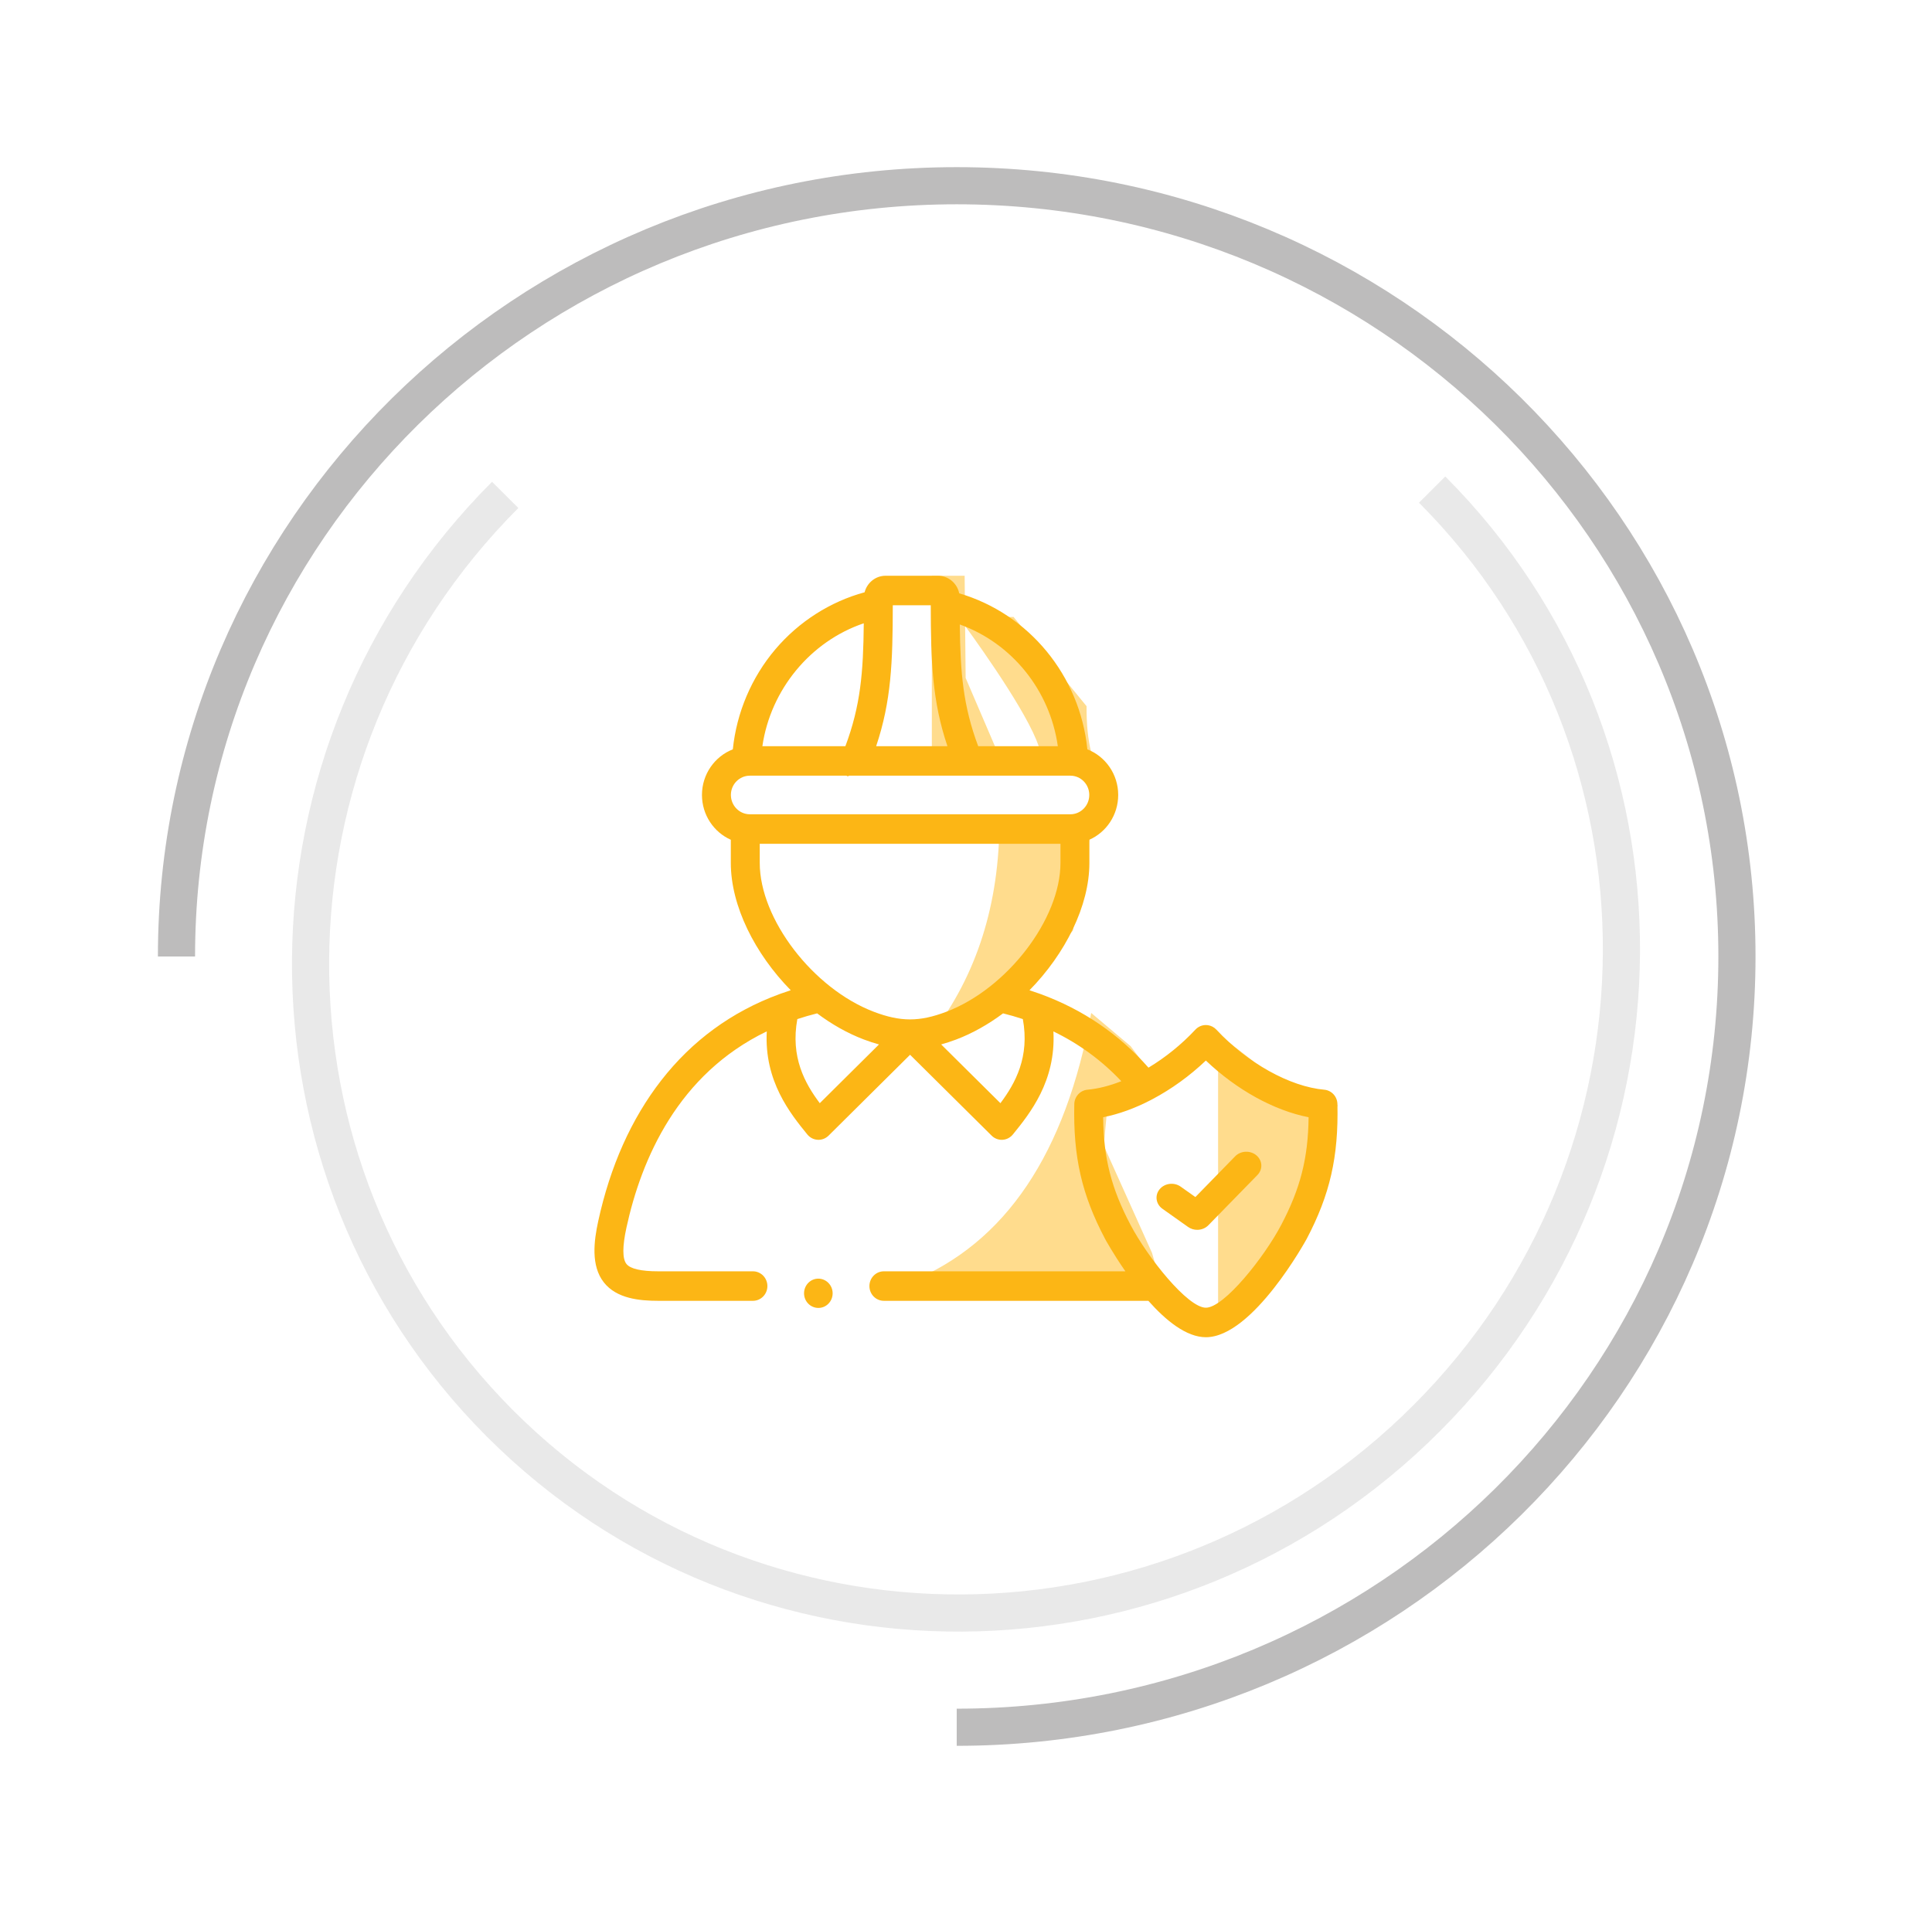 <svg xmlns="http://www.w3.org/2000/svg" xmlns:xlink="http://www.w3.org/1999/xlink" width="104px" height="103px" viewBox="0 0 104 103"><title>safety</title><g id="Desktop" stroke="none" stroke-width="1" fill="none" fill-rule="evenodd"><g id="Artboard" transform="translate(-599, -403)"><g id="safety" transform="translate(601, 404)"><g id="Group-84" stroke="#231F20" stroke-width="2"><path d="M49.5,92 C72.696,92 91.5,73.42 91.5,50.5 C91.5,27.58 72.696,9 49.5,9 C26.304,9 7.5,27.58 7.5,50.5" id="Oval" opacity="0.3"></path><path d="M49.966,85.614 C69.582,85.596 85.499,69.859 85.518,50.466 C85.537,31.073 69.65,15.367 50.034,15.386 C30.418,15.405 14.501,31.141 14.482,50.534" id="Oval-Copy" opacity="0.1" transform="translate(50, 50.5) rotate(135) translate(-50, -50.5) "></path></g><g id="worker" transform="translate(30.5, 30)"><path d="M33.07,24.666 L36.285,27.169 L39.5,28.504 L37.482,35.899 L33.07,40 L33.07,24.666 Z M26.239,23.541 L28.361,25.329 L29.956,27.447 L27.161,28.065 L26.915,30.685 L29.515,36.465 L29.956,38.014 C27.646,38.022 25.52,38.026 23.578,38.027 L21.335,38.027 C19.54,38.026 17.928,38.022 16.5,38.014 C21.621,35.939 24.867,31.114 26.239,23.541 L26.239,23.541 Z M26.239,13.641 L25.255,19.106 L22.145,22.703 L17.661,24.666 C20.087,21.494 21.3,17.663 21.3,13.172 C22.982,13.108 24.629,13.264 26.239,13.641 Z M19.427,0 L19.448,2.218 L19.096,2.219 C19.096,2.219 19.099,2.222 19.103,2.227 L19.15,2.291 C19.209,2.37 19.314,2.512 19.453,2.704 L19.481,5.504 L21.3,9.745 L17.661,10.382 L17.661,0 L19.427,0 Z M22.06,2.219 L25.99,7.023 C25.983,7.986 26.066,8.815 26.239,9.51 C26.051,9.518 25.882,9.527 25.717,9.535 L25.39,9.551 C24.899,9.572 24.381,9.578 23.503,9.51 C23.188,7.946 20.445,4.069 19.453,2.704 L19.448,2.218 L22.06,2.219 L22.06,2.219 Z" id="Combined-Shape" fill="#FFDC8D"></path><path d="M17.992,9.59232693e-14 C18.554,9.59232693e-14 19.024,0.407 19.135,0.947 C22.895,2.05 25.632,5.382 26.033,9.347 C27.002,9.724 27.693,10.682 27.693,11.802 C27.693,12.881 27.054,13.809 26.142,14.214 L26.142,14.214 L26.142,15.463 C26.142,17.776 24.845,20.355 22.917,22.318 C23.098,22.376 23.278,22.438 23.456,22.502 C23.476,22.508 23.496,22.516 23.516,22.524 C25.796,23.359 27.742,24.686 29.323,26.486 C30.223,25.944 31.096,25.245 31.848,24.438 C31.995,24.28 32.199,24.191 32.413,24.191 L32.413,24.191 L32.518,24.198 C32.692,24.223 32.854,24.307 32.977,24.438 C34.652,26.238 36.932,27.507 38.784,27.673 C39.179,27.708 39.486,28.041 39.494,28.446 C39.557,31.287 39.093,33.322 37.84,35.704 C37.812,35.756 34.945,41 32.412,41 C31.363,41 30.255,40.099 29.317,39.04 L29.317,39.04 L15.079,39.04 C14.649,39.04 14.301,38.685 14.301,38.246 C14.301,37.807 14.649,37.451 15.079,37.451 L15.079,37.451 L28.08,37.451 C27.419,36.5 26.995,35.724 26.985,35.703 C25.729,33.321 25.265,31.286 25.33,28.446 C25.34,28.041 25.646,27.708 26.041,27.673 C26.616,27.621 27.233,27.463 27.861,27.215 C26.81,26.1 25.588,25.205 24.205,24.535 C24.35,27.214 22.927,28.969 22.023,30.083 C21.884,30.254 21.682,30.358 21.465,30.37 L21.465,30.37 L21.423,30.371 C21.221,30.371 21.026,30.291 20.88,30.146 L20.88,30.146 L16.49,25.792 L12.102,30.146 C11.946,30.301 11.735,30.382 11.518,30.37 C11.301,30.358 11.099,30.255 10.96,30.084 C10.054,28.971 8.629,27.216 8.776,24.532 C4.009,26.83 2.03,31.381 1.221,35.101 C1.001,36.117 1.001,36.774 1.221,37.054 C1.428,37.317 2.006,37.451 2.937,37.451 L2.937,37.451 L8.03,37.451 C8.46,37.451 8.809,37.807 8.809,38.246 C8.809,38.684 8.46,39.04 8.03,39.04 L8.03,39.04 L2.937,39.04 C1.936,39.04 0.698,38.928 0.006,38.049 C-0.702,37.149 -0.529,35.817 -0.299,34.757 C0.346,31.791 1.487,29.24 3.091,27.175 C4.76,25.027 6.891,23.472 9.443,22.532 C9.475,22.518 9.508,22.506 9.542,22.496 C9.715,22.434 9.889,22.375 10.066,22.318 C8.137,20.354 6.84,17.774 6.84,15.463 L6.84,15.463 L6.84,14.215 C5.927,13.81 5.287,12.881 5.287,11.802 C5.287,10.683 5.978,9.725 6.948,9.347 C7.151,7.371 7.951,5.478 9.236,3.962 C10.503,2.468 12.192,1.394 14.042,0.89 C14.173,0.379 14.629,9.59232693e-14 15.171,9.59232693e-14 L15.171,9.59232693e-14 Z M11.55,37.846 C11.974,37.846 12.321,38.199 12.321,38.635 C12.321,39.07 11.979,39.423 11.555,39.423 L11.555,39.423 C11.126,39.423 10.782,39.07 10.782,38.635 C10.782,38.199 11.126,37.846 11.55,37.846 Z M32.412,26.103 C31.531,26.941 30.549,27.646 29.545,28.178 C29.516,28.196 29.487,28.212 29.457,28.225 C28.597,28.672 27.722,28.992 26.883,29.155 C26.905,31.371 27.328,32.999 28.357,34.952 C29.278,36.706 31.434,39.411 32.412,39.411 C33.391,39.411 35.547,36.706 36.468,34.953 C37.495,33 37.917,31.372 37.942,29.155 C36.089,28.795 34.07,27.682 32.412,26.103 Z M33.989,31.259 C34.289,30.952 34.801,30.929 35.132,31.207 C35.463,31.485 35.488,31.959 35.188,32.266 L35.188,32.266 L32.547,34.971 C32.388,35.134 32.168,35.218 31.947,35.218 C31.775,35.218 31.602,35.167 31.456,35.064 L31.456,35.064 L30.074,34.084 C29.719,33.833 29.651,33.362 29.923,33.033 C30.194,32.704 30.701,32.641 31.056,32.892 L31.056,32.892 L31.847,33.453 Z M11.486,23.563 C11.118,23.654 10.763,23.757 10.42,23.871 C10.047,25.916 10.823,27.326 11.629,28.399 L11.629,28.399 L14.816,25.236 C14.55,25.163 14.278,25.074 13.996,24.967 C13.118,24.633 12.271,24.151 11.486,23.563 Z M21.495,23.563 C20.706,24.152 19.855,24.635 18.973,24.97 C18.694,25.075 18.426,25.162 18.163,25.235 L18.163,25.235 L21.353,28.399 C22.158,27.324 22.934,25.913 22.56,23.87 C22.214,23.755 21.858,23.653 21.495,23.563 Z M24.585,14.432 L8.397,14.432 L8.397,15.463 C8.397,18.486 11.268,22.231 14.54,23.478 C15.977,24.024 16.996,24.024 18.431,23.48 C21.709,22.238 24.585,18.492 24.585,15.463 L24.585,15.463 L24.585,14.432 Z M13.072,10.765 L7.864,10.765 C7.301,10.765 6.844,11.23 6.844,11.802 C6.844,12.376 7.302,12.843 7.864,12.843 L7.864,12.843 L25.119,12.843 C25.68,12.843 26.136,12.376 26.136,11.802 C26.136,11.23 25.68,10.765 25.119,10.765 L25.119,10.765 L13.2,10.765 C13.162,10.807 13.118,10.803 13.072,10.765 L13.072,10.765 Z M19.166,2.623 C19.193,5.236 19.347,7.017 20.156,9.176 L20.156,9.176 L24.443,9.176 C24.016,6.165 21.974,3.636 19.166,2.623 Z M17.603,1.589 L15.559,1.589 C15.555,4.664 15.478,6.747 14.664,9.176 L14.664,9.176 L18.5,9.176 C17.684,6.747 17.608,4.664 17.603,1.589 L17.603,1.589 Z M13.997,2.56 C11.131,3.529 8.983,6.126 8.539,9.176 L8.539,9.176 L13.008,9.176 C13.823,6.999 13.972,5.208 13.997,2.56 Z" id="Combined-Shape" fill="#FCB615" fill-rule="nonzero"></path></g></g></g></g></svg>